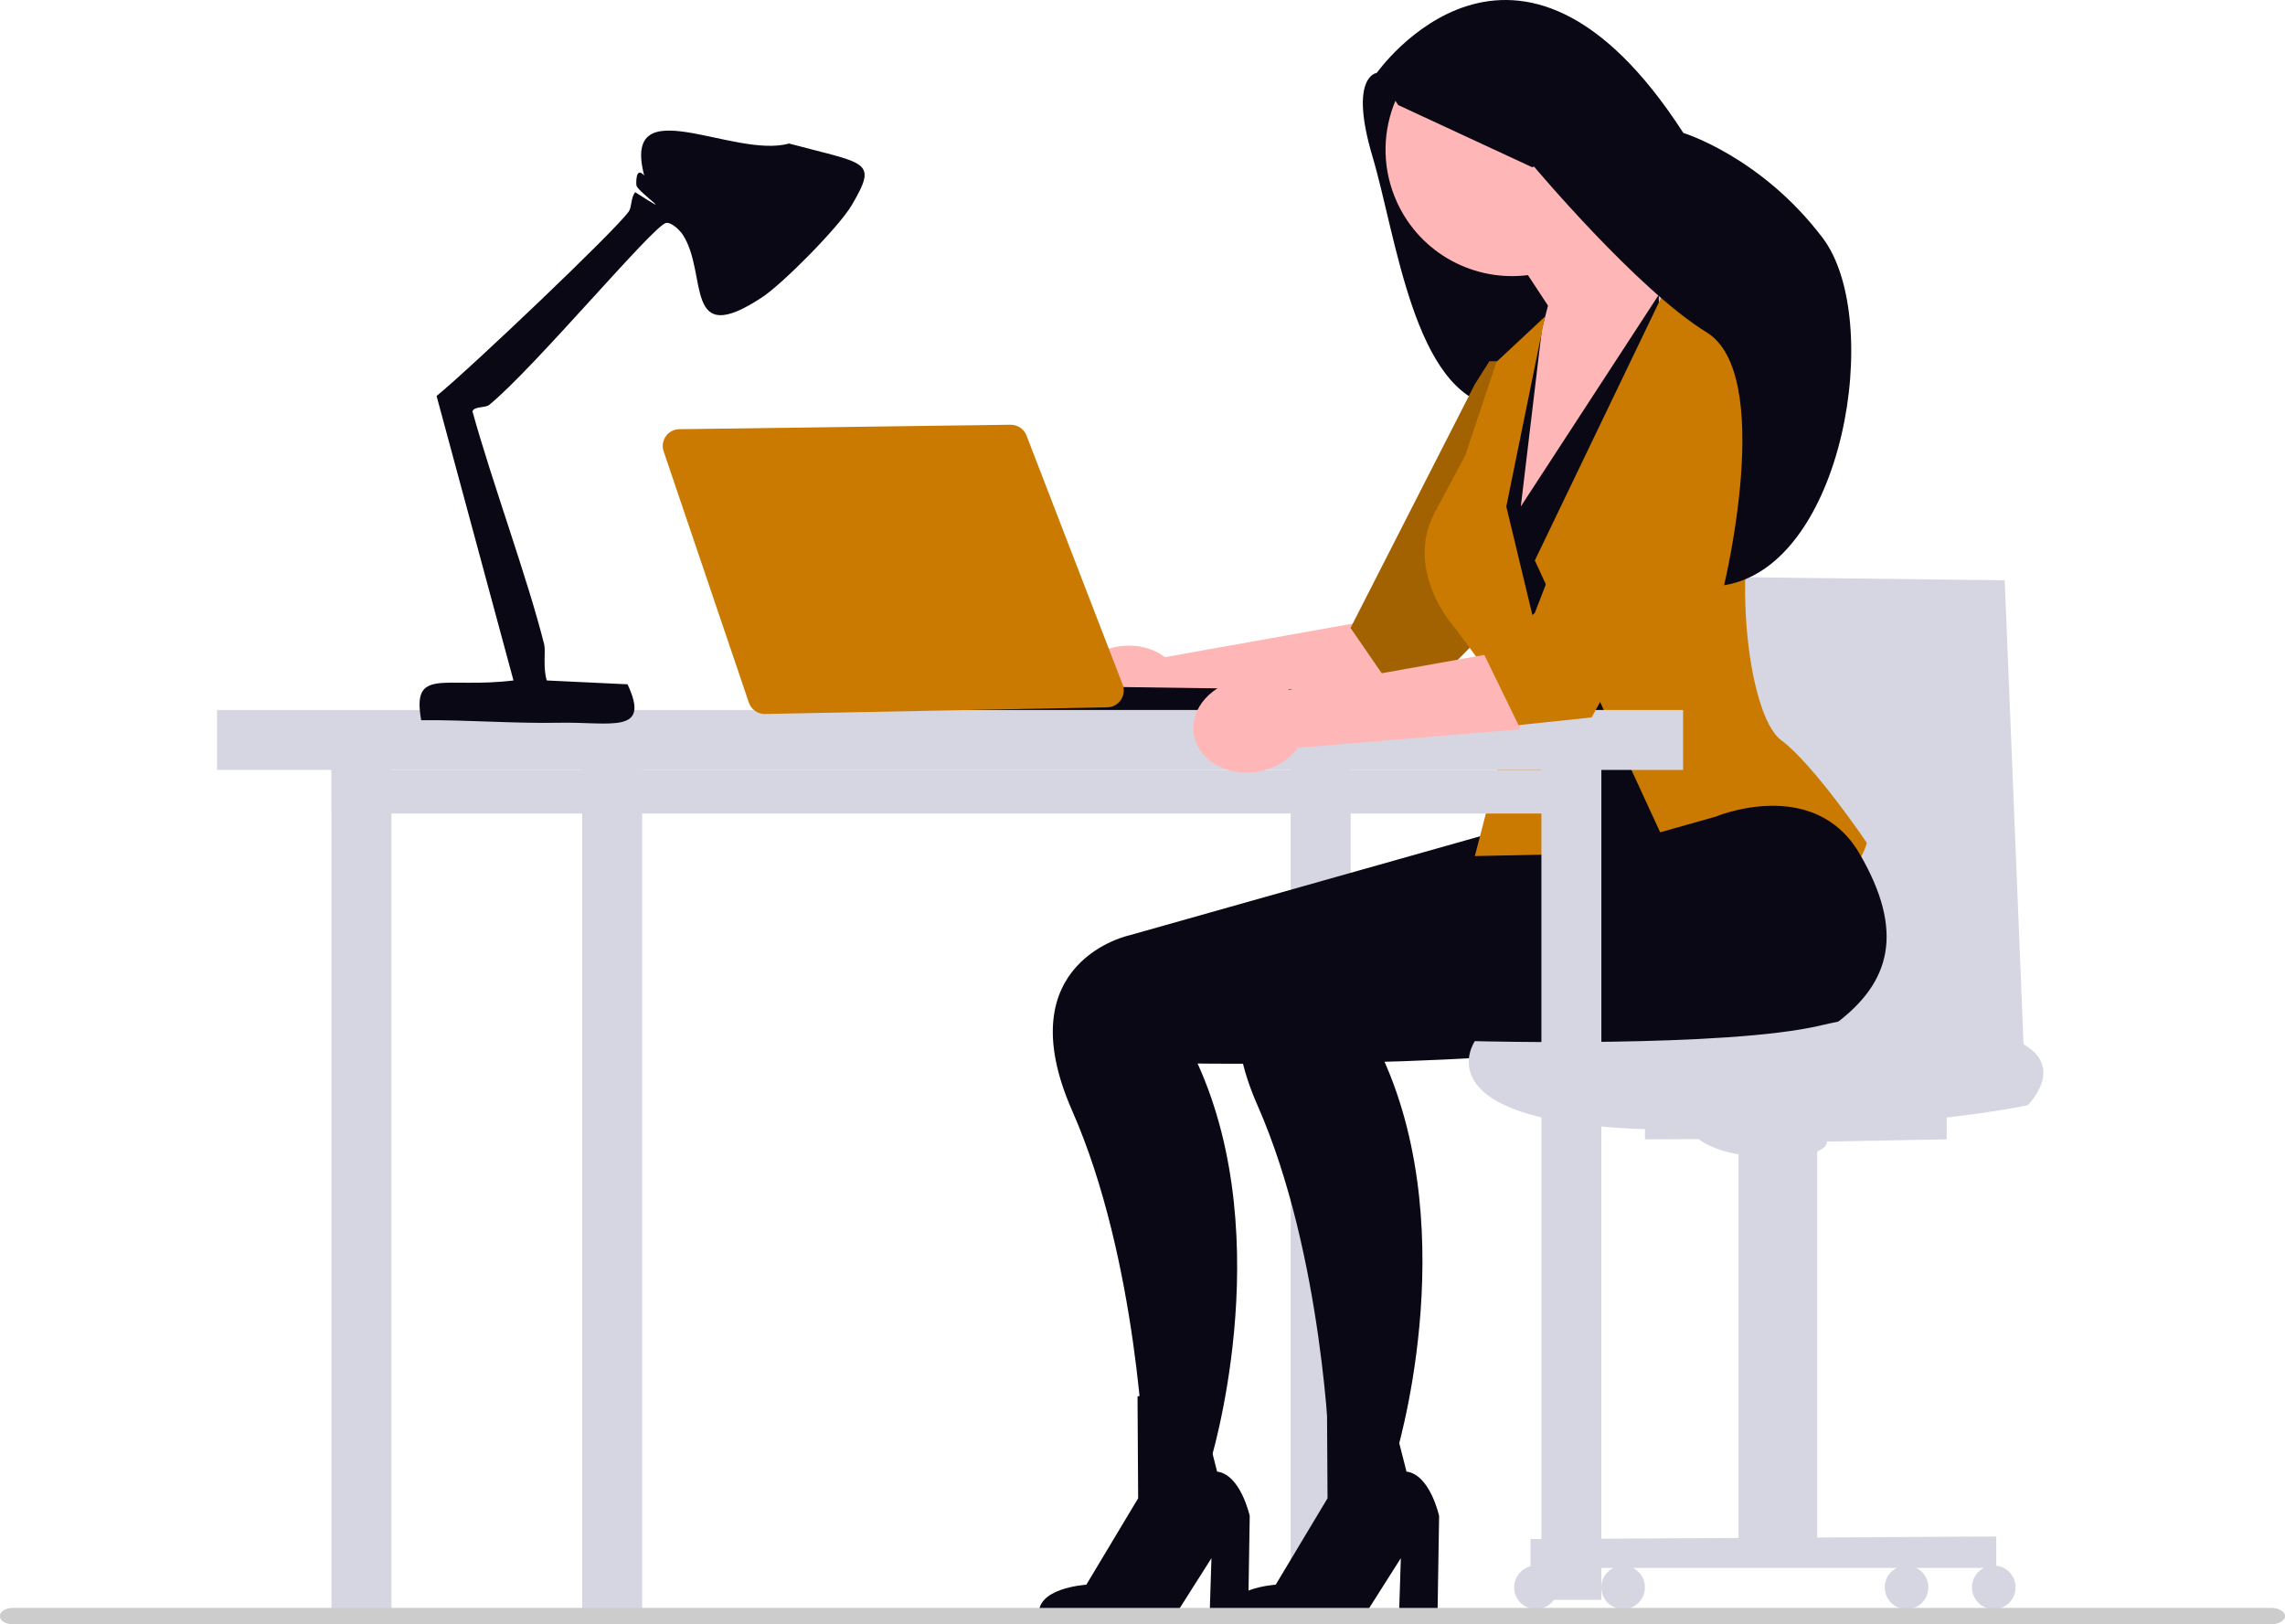 <svg xmlns="http://www.w3.org/2000/svg" width="1025.41" height="728.998" viewBox="0 0 1025.41 728.998" xmlns:xlink="http://www.w3.org/1999/xlink" role="img"><path d="M645.741,25.031l-27.9,7.697s-12.69,1.305-1.924,37.52c10.766,36.215,18.61,105.786,54.779,112.176,36.169,6.389,64.998-75.617,64.998-75.617l-89.953-81.775Z" fill="#090814"></path><path d="M522.778,294.938l108.955-19.476-5.616,37.257-99.373,8.225c-3.883,5.455-10.483,9.581-18.417,10.791-13.884,2.117-26.559-5.481-28.311-16.971-1.752-11.49,8.083-22.521,21.967-24.638,7.935-1.21,15.465.763,20.796,4.812Z" fill="#ffb6b6"></path><polygon points="679.218 162.161 668.36 162.161 661.845 172.486 606.078 281.814 631.689 319.065 668.36 281.708 679.218 162.161" fill="#CB7A01"></polygon><polygon points="679.218 162.161 668.36 162.161 661.845 172.486 606.078 281.814 631.689 319.065 668.36 281.708 679.218 162.161" opacity=".2"></polygon><path d="M730.061,43.491c-13.085-28.469-46.771-40.94-75.24-27.855-28.469,13.085-40.94,46.771-27.856,75.24,10.612,23.088,34.773,35.651,58.713,32.597l8.998,13.704-27.502,106.065,58.738-58.492,31.343-65.683s-17.399-8.934-30.529-21.991c9.667-15.625,11.582-35.639,3.334-53.584Z" fill="#ffb6b6"></path><polygon points="899.628 260.434 908.314 474.33 719.391 474.33 719.391 258.32 899.628 260.434" fill="#d6d6e3"></polygon><rect x="148.767" y="333.321" width="26.903" height="392.009" fill="#d6d6e3"></rect><rect x="261.271" y="333.321" width="26.903" height="392.009" fill="#d6d6e3"></rect><rect x="579.216" y="333.321" width="26.903" height="392.009" fill="#d6d6e3"></rect><path d="M686.699,368.974l-179.669,50.739s-55.478,11.603-25.886,78.777,32.401,157.436,32.401,157.436l29.316,1.086s31.05-99.286-5.429-179.694c0,0,179.468,2.434,203.564-15.753s30.808-40.864,10.332-75.995c-20.476-35.13-64.629-16.597-64.629-16.597Z" fill="#090814"></path><polygon points="744.364 132.313 682.475 227.318 692.247 145.342 664.017 212.117 706.346 379.868 749.792 374.439 744.364 132.313" fill="#090814"></polygon><path d="M764.45,415.698l-75.682-164.156,59.395-123.572,24.959,12.695s38.449,12.773,20.1,61.137c-18.349,48.364-8.839,119.256,5.972,130.279,14.811,11.023,38.545,46.158,38.545,46.158,0,0-5.45,31.79-73.289,37.459Z" fill="#CB7A01"></path><path d="M713.419,383.125l-51.574,1.086,17.372-66.822-26.058-35.24s-23.248-25.202-9.464-51.827l13.807-25.805,14.063-42.108,21.767-20.323-17.372,85.233,37.459,155.808Z" fill="#CB7A01"></path><path d="M769.853,366.528l-179.669,50.739s-55.478,11.603-25.886,78.777,32.401,157.436,32.401,157.436l29.316,1.086s31.05-99.286-5.429-179.694c0,0,179.468,2.434,203.564-15.753,24.096-18.187,30.808-40.864,10.332-75.995-20.476-35.13-64.629-16.597-64.629-16.597Z" fill="#090814"></path><polygon points="490.725 308.166 647.226 310.379 653.741 319.065 342.575 319.438 490.725 308.166" fill="#090814"></polygon><rect x="691.719" y="336.838" width="26.903" height="381.165" fill="#d6d6e3"></rect><rect x="148.767" y="345.549" width="550.29" height="19.566" fill="#d6d6e3"></rect><path d="M661.845,467.272s-25.707,37.12,80.347,39.63,167.751-10.858,167.751-10.858c0,0,16.862-16.459-1.629-27.226-18.491-10.766-48.969-18.671-91.204-8.605s-155.265,7.057-155.265,7.057Z" fill="#d6d6e3"></path><path d="M738.188,499.63v11.714l24.091-.098s9.339,8.336,34.202,8.143c24.863-.193,23.344-7.057,23.344-7.057l53.758-.988v-16.928l-135.394,5.214Z" fill="#d6d6e3"></path><polygon points="780.2 504.058 780.2 698.954 815.481 698.954 815.481 503.376 780.2 504.058" fill="#d6d6e3"></polygon><polygon points="686.818 690.734 686.818 703.7 895.828 703.7 895.828 689.585 686.818 690.734" fill="#d6d6e3"></polygon><circle cx="855.583" cy="712.42" r="9.783" fill="#d6d6e3"></circle><circle cx="894.715" cy="712.42" r="9.783" fill="#d6d6e3"></circle><circle cx="689.274" cy="712.42" r="9.783" fill="#d6d6e3"></circle><circle cx="728.405" cy="712.42" r="9.783" fill="#d6d6e3"></circle><rect x="97.407" y="318.646" width="657.902" height="26.903" fill="#d6d6e3"></rect><path d="M343.18,320.445c-3.224,0-6.087-2.053-7.124-5.11l-38.243-112.766c-.783-2.307-.425-4.772.982-6.762s3.61-3.15,6.046-3.182l148.68-2.003h.002c3.188,0,6.01,1.936,7.122,4.817l43.138,111.767c.896,2.324.614,4.842-.774,6.908-1.388,2.066-3.612,3.28-6.102,3.329l-153.728,3.003Z" fill="#CB7A01"></path><path d="M578.46,309.591l108.955-19.476-5.616,37.257-99.373,8.225c-3.883,5.455-10.483,9.581-18.417,10.791-13.884,2.117-26.559-5.481-28.311-16.971-1.752-11.49,8.083-22.521,21.967-24.638,7.935-1.21,15.465.763,20.796,4.812Z" fill="#ffb6b6"></path><polyline points="770.514 219.933 714.236 321.996 681.442 325.425 665.959 293.637 688.72 275.151 728.625 172.248" fill="#CB7A01"></polyline><path d="M595.462,626.709l.28,45.722-23.262,38.798s-23.751,1.427-21.053,14.684l60.495-.252,16.714-26.346-.837,26.348,17.298-1.079.716-44.202s-4.051-18.572-14.639-19.925l-9.859-38.741-25.854,4.994Z" fill="#090814"></path><path d="M510.474,626.709l.28,45.722-23.262,38.798s-23.751,1.427-21.053,14.684l60.495-.252,16.714-26.346-.837,26.348,17.298-1.079.716-44.202s-4.051-18.572-14.639-19.925l-9.859-38.741-25.854,4.994Z" fill="#090814"></path><path d="M1019.817,728.998H5.515c-3.286-.145-5.715-1.794-5.502-3.69-.213-1.876,2.215-3.525,5.502-3.67h1014.303c2.896.205,5.181,1.526,5.537,3.195.464,2.041-1.999,3.896-5.537,4.165Z" fill="#ccc"></path><path d="M617.842,32.728s62.602-89.207,137.575,26.938c0,0,34.926,10.644,62.534,47.141s9.573,147.353-44.255,155.854c0,0,22.942-94.688-7.858-113.523-30.8-18.836-77.449-74.406-77.449-74.406l-.797.327-60.129-27.9-9.621-14.431Z" fill="#090814"></path><path d="M382.261,92.017c-5.677,9.727-30.91,35.24-40.26,41.41-35.762,23.599-24.023-10.539-35.659-28.182-1.172-1.777-4.969-5.642-7.477-5.176-5.598,1.041-59.345,65.423-79.369,81.67-1.752,1.421-6.627.511-7.477,2.876,8.646,31.342,24.852,75.211,32.208,104.675.678,2.718-.634,10.497,1.15,16.104l36.234,1.725c10.623,22.62-7.553,16.819-30.482,17.254-20.689.393-41.573-1.331-62.115-1.15-4.287-24.03,10.175-14.008,41.41-17.829l-34.508-127.681c14.872-12.08,80.286-74.273,86.271-82.82,1.392-1.988.844-6.273,2.876-8.627,19.565,12.515,1.93.422.575-2.876-.178-.434-.604-9.217,3.451-4.601-10.302-39.659,40.017-7.381,64.991-14.378,35.051,9.382,39.951,7.441,28.182,27.607Z" fill="#090814"></path></svg>